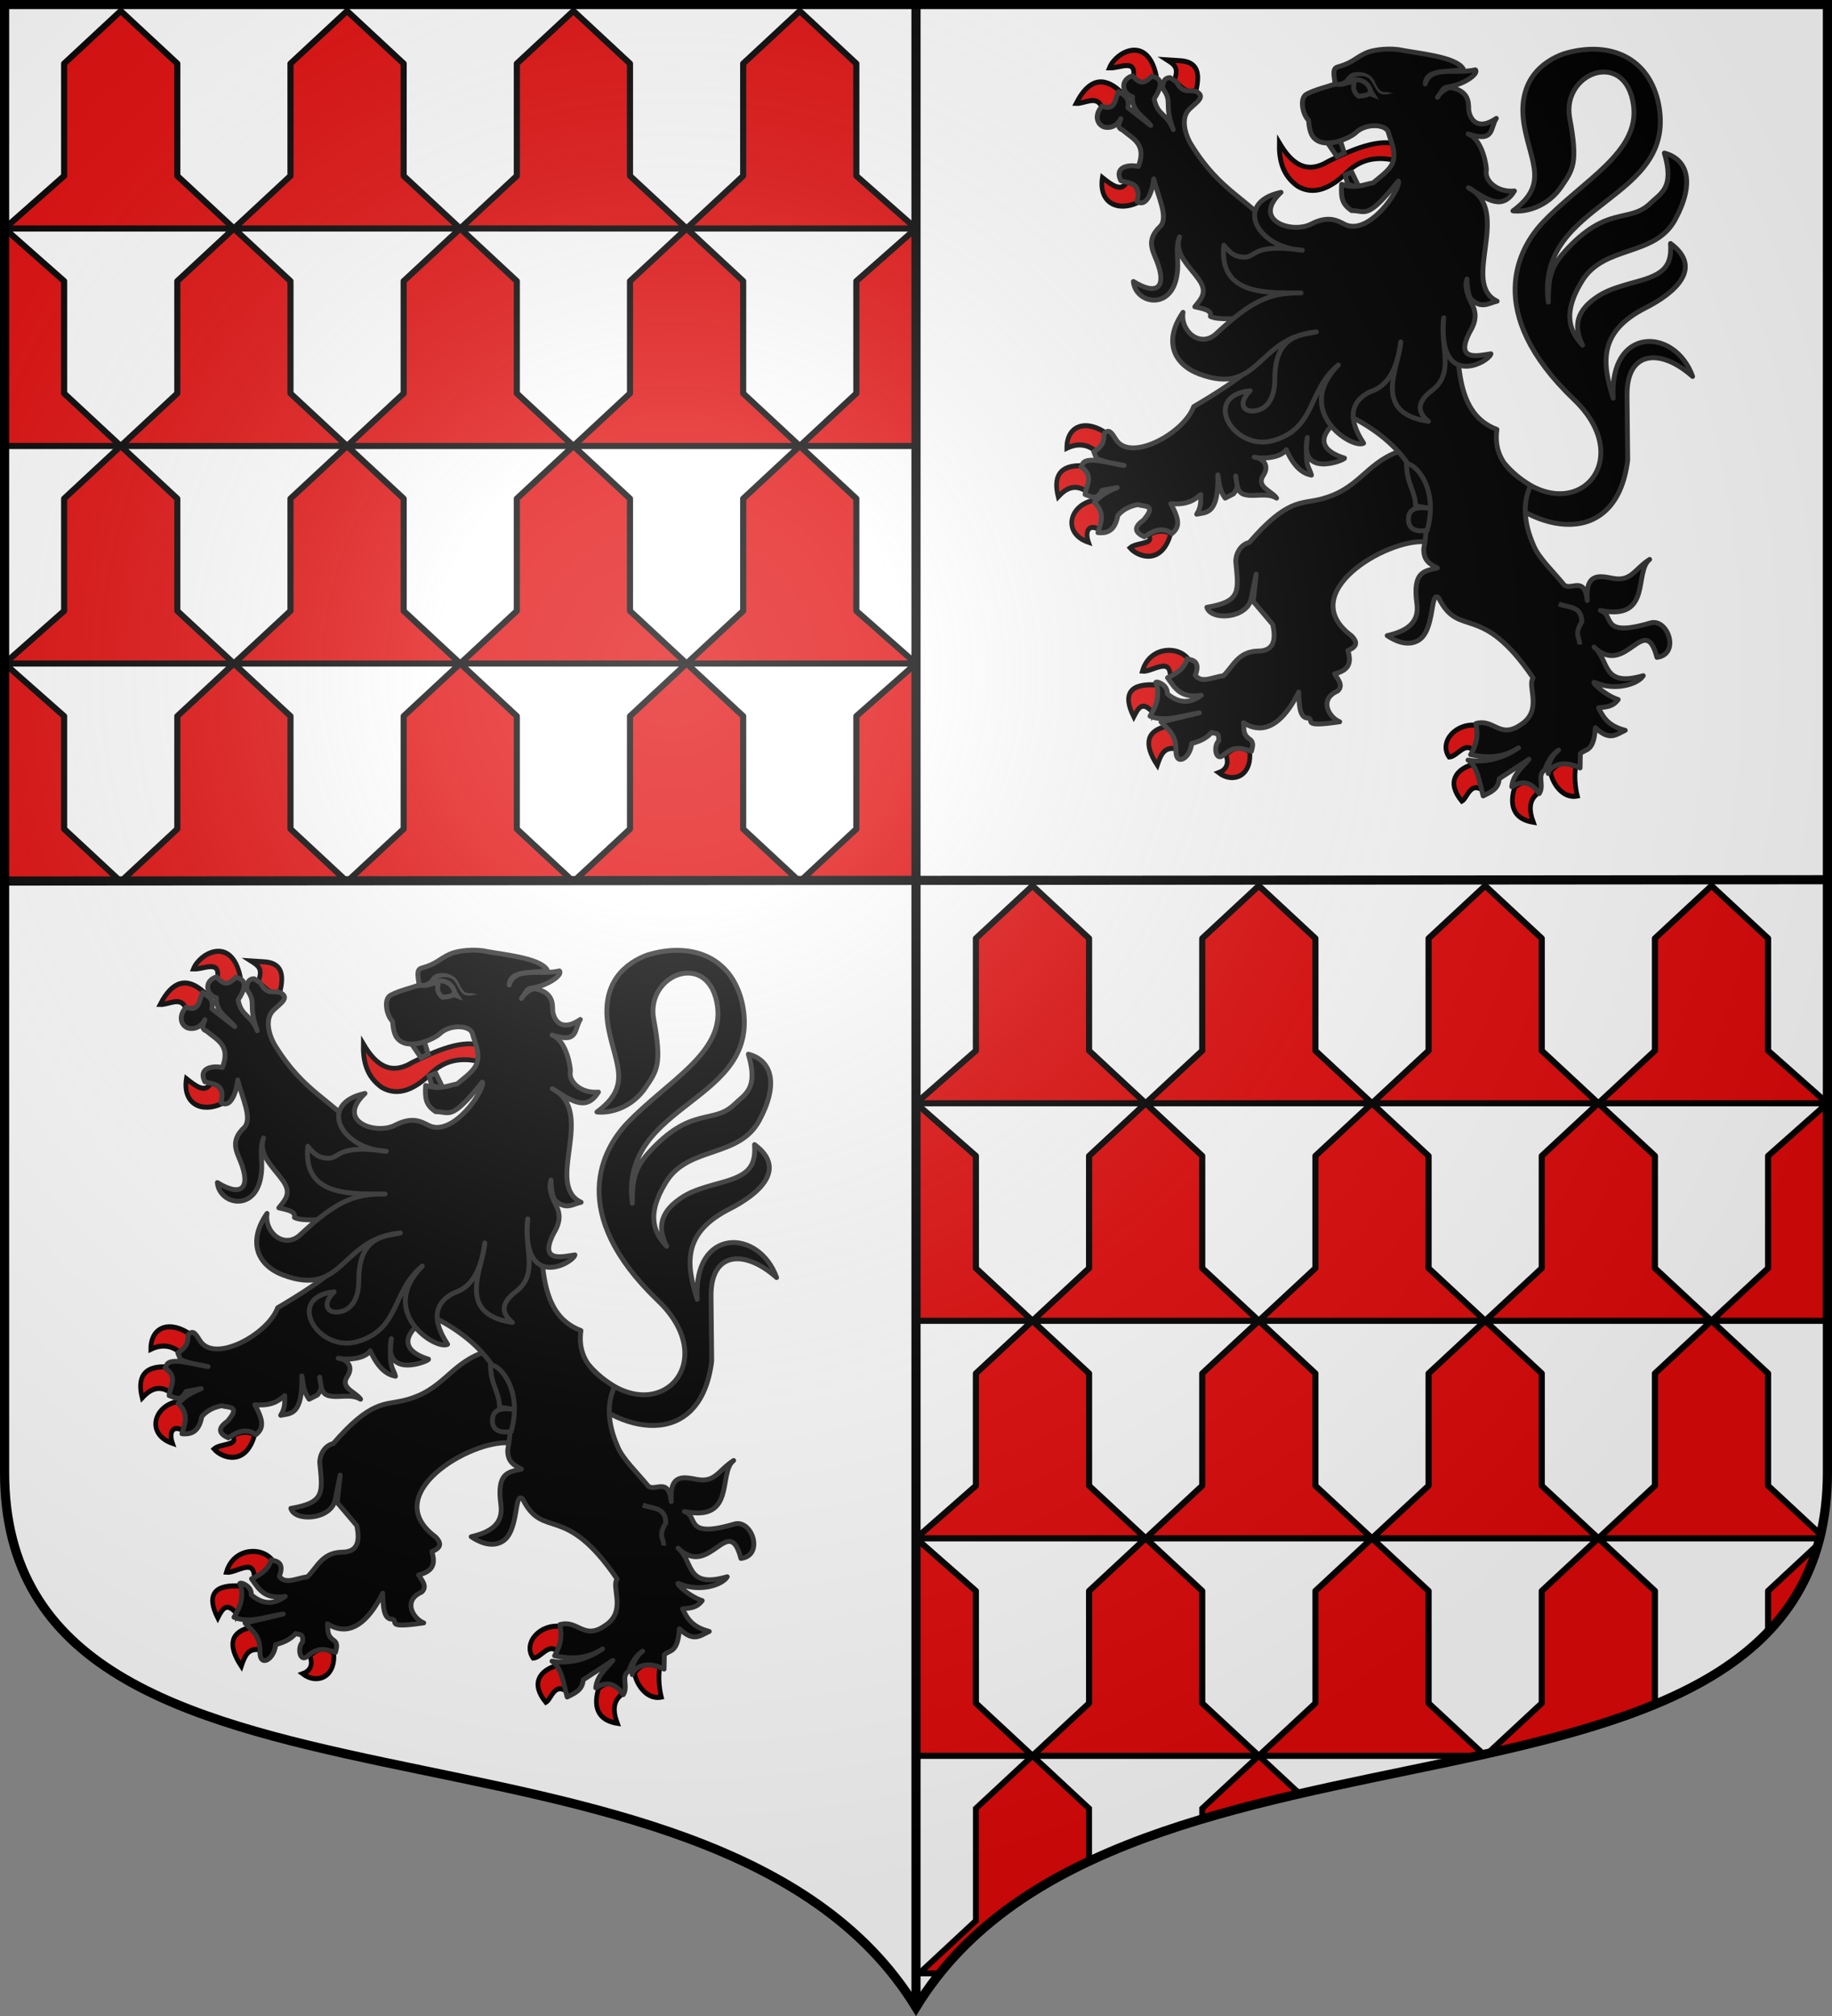 <svg xmlns="http://www.w3.org/2000/svg" xmlns:xlink="http://www.w3.org/1999/xlink" width="600" height="660" version="1.0"><rect width="100%" height="100%" fill="#808080" stroke="none"/><defs><clipPath id="n" clipPathUnits="userSpaceOnUse"><use xlink:href="#j" width="744.094" height="1052.362" style="fill:none;stroke:#000;stroke-width:3.003;stroke-miterlimit:4;stroke-dasharray:none" transform="matrix(1 0 0 .998 300 691.736)"/></clipPath><clipPath id="m" clipPathUnits="userSpaceOnUse"><use xlink:href="#j" width="744.094" height="1052.362" style="fill:none;stroke:#000;stroke-width:3.003;stroke-miterlimit:4;stroke-dasharray:none" transform="matrix(1 0 0 .998 300 691.736)"/></clipPath><clipPath id="l" clipPathUnits="userSpaceOnUse"><use xlink:href="#j" width="744.094" height="1052.362" style="fill:none;stroke:#000;stroke-width:3.003;stroke-miterlimit:4;stroke-dasharray:none" transform="matrix(1 0 0 .998 300 691.736)"/></clipPath><clipPath id="k" clipPathUnits="userSpaceOnUse"><use xlink:href="#j" width="744.094" height="1052.362" style="fill:none;stroke:#000;stroke-width:3.003;stroke-miterlimit:4;stroke-dasharray:none" transform="matrix(1 0 0 .998 300 691.736)"/></clipPath><path id="j" d="M-298.5-298.5V183c0 129.055 231.64 65.948 298.5 175.5C66.86 248.948 298.5 312.055 298.5 183v-481.5z"/><path id="d" d="M2.922 27.673c0-5.952 2.317-9.844 5.579-11.013 1.448-.519 3.307-.273 5.018 1.447 2.119 2.129 2.736 7.993-3.483 9.121.658-.956.619-3.081-.714-3.787-.99-.524-2.113-.253-2.676.123-.824.552-1.729 2.106-1.679 4.108z"/><path id="h" d="M0 0v1h.5z" transform="rotate(18 3.157 -.5)"/><path id="i" d="M0 0v1h.5z" transform="rotate(18 3.157 -.5)"/><g id="b"><path id="a" d="M0 0v1h.5z" transform="rotate(18 3.157 -.5)"/><use xlink:href="#a" width="810" height="540" transform="scale(-1 1)"/></g><g id="c"><use xlink:href="#b" width="810" height="540" transform="rotate(72)"/><use xlink:href="#b" width="810" height="540" transform="rotate(144)"/></g><g id="f"><path id="e" d="M0 0v1h.5z" transform="rotate(18 3.157 -.5)"/><use xlink:href="#e" width="810" height="540" transform="scale(-1 1)"/></g><g id="g"><use xlink:href="#f" width="810" height="540" transform="rotate(72)"/><use xlink:href="#f" width="810" height="540" transform="rotate(144)"/></g><radialGradient id="p" cx="-80" cy="-80" r="405" gradientUnits="userSpaceOnUse"><stop offset="0" style="stop-color:#fff;stop-opacity:.31"/><stop offset=".19" style="stop-color:#fff;stop-opacity:.25"/><stop offset=".6" style="stop-color:#6b6b6b;stop-opacity:.125"/><stop offset="1" style="stop-color:#000;stop-opacity:.125"/></radialGradient></defs><g transform="translate(0 -392.362)"><use xlink:href="#j" width="744.094" height="1052.362" style="fill:#fff;stroke:none" transform="translate(300 692.362)"/><path d="M300 288v370.5c66.86-109.552 298.5-46.445 298.5-175.5V288Z" style="fill:#fff;stroke:none;stroke-width:3;stroke-opacity:1" transform="translate(0 392.362)"/><path d="M1.5 393.862v286.5H300v-286.5z" style="opacity:1;fill:#fff;fill-opacity:1;fill-rule:nonzero;stroke:none;stroke-width:3;stroke-linecap:butt;stroke-linejoin:round;stroke-miterlimit:4;stroke-dasharray:none;stroke-opacity:1"/><path d="m39.538 395.95-18.533 17.228v36.758L1.5 467.163h75.103L58.07 449.936v-36.758zm37.065 71.213h74.13l-18.532-17.227v-36.758l-18.533-17.227-18.532 17.227v36.758zm0 0L58.07 484.39v36.758l-18.532 17.227h74.13l-18.532-17.227V484.39zm37.065 71.212h74.13l-18.532-17.227V484.39l-18.532-17.227L132.2 484.39v36.758zm0 0-18.532 17.227v36.758l-18.533 17.227h74.13l-18.532-17.227v-36.758zm37.066 71.212h74.13l-18.533-17.227v-36.758L187.8 538.375l-18.533 17.227v36.758zm0 0L132.2 626.814v36.935l-18.533 17.227h74.13l-18.532-17.227v-36.935zm37.065 71.389h74.13l-18.532-17.227v-36.935l-18.533-17.227-18.533 17.227v36.935zm37.065-71.389H300l-19.538-17.227v-36.758l-18.533-17.227-18.532 17.227v36.758zm37.065-71.212-18.532-17.227V484.39l-18.533-17.227-18.533 17.227v36.758L187.8 538.375zm0 0H300v-71.212l-19.538 17.227v36.758zM300 467.163l-19.538-17.227v-36.758l-18.533-17.227-18.532 17.227v36.758l-18.533 17.227zm-75.136 0-18.533-17.227v-36.758L187.8 395.95l-18.533 17.227v36.758l-18.532 17.227zM300 609.587l-19.538 17.227v36.935l-18.533 17.227H300Zm-186.332 71.389-18.532-17.227v-36.935l-18.533-17.227-18.533 17.227v36.935l-18.532 17.227zm-74.13 0-18.533-17.227v-36.935L1.5 609.587v71.389zM1.5 609.587h75.103L58.07 592.36v-36.758l-18.532-17.227-18.533 17.227v36.758zm38.038-71.212-18.533-17.227V484.39L1.5 467.163v71.212z" clip-path="url(#k)" style="fill:#e20909;stroke:#000;stroke-width:2;stroke-linecap:round;stroke-linejoin:round;stroke-miterlimit:4;stroke-dasharray:none;stroke-opacity:1"/><path d="m338.148 682.343-18.532 17.227v36.758L300 753.555h75.213l-18.532-17.227V699.57zm37.065 71.212h74.13l-18.532-17.227V699.57l-18.532-17.227-18.533 17.227v36.758zm0 0-18.532 17.227v36.758l-18.533 17.227h74.13l-18.532-17.227v-36.758zm37.066 71.212h74.13l-18.532-17.227v-36.758l-18.533-17.227-18.533 17.227v36.758zm0 0-18.533 17.227v36.758l-18.533 17.227h74.13l-18.532-17.227v-36.758zm37.065 71.212h74.13l-18.532-17.227v-36.758l-18.533-17.227-18.532 17.227v36.758zm0 0-18.533 17.227v36.758l-18.532 17.227h74.13l-18.532-17.227v-36.758zm37.065 71.212h74.13l-18.532-17.227v-36.758l-18.533-17.227-18.532 17.227v36.758zm37.065-71.212h74.13l-18.532-17.227v-36.758l-18.532-17.227-18.533 17.227v36.758zm37.066-71.212-18.533-17.227v-36.758l-18.533-17.227-18.532 17.227v36.758l-18.533 17.227zm0 0h37.96v-71.212l-19.428 17.227v36.758zm37.96-71.212-19.428-17.227V699.57l-18.532-17.227-18.533 17.227v36.758l-18.533 17.227zm-75.026 0-18.532-17.227V699.57l-18.533-17.227-18.532 17.227v36.758l-18.533 17.227zm74.13 142.424-18.532 17.227v36.758l-18.532 17.227h37.065zM412.28 967.191l-18.533-17.227v-36.758l-18.533-17.227-18.532 17.227v36.758l-18.533 17.227zm-74.13 0-18.533-17.227v-36.758L300 895.98v71.212zM300 895.98h75.213l-18.532-17.227v-36.758l-18.533-17.227-18.532 17.227v36.758zm38.148-71.212-18.532-17.227v-36.758L300 753.555v71.212z" clip-path="url(#l)" style="fill:#e20909;stroke:#000;stroke-width:2;stroke-linejoin:round;stroke-miterlimit:4;stroke-dasharray:none;stroke-opacity:1"/><path d="m338.148 967.191-18.532 17.227v36.758l-18.533 17.227h74.13l-18.532-17.227v-36.758z" clip-path="url(#m)" style="fill:#e20909;stroke:#000;stroke-width:1.931;stroke-opacity:1"/><path d="m412.279 967.191-18.533 17.227v36.758l-18.532 17.227h74.13l-18.533-17.227v-36.758z" clip-path="url(#n)" style="fill:#e20909;stroke:#000;stroke-width:1.931;stroke-opacity:1"/></g><g style="fill:#000;stroke:#313131;stroke-opacity:1"><g style="display:inline;fill:#000;stroke:#313131;stroke-opacity:1" transform="translate(597 -.676)"><g id="o" style="fill:#000;stroke:#313131;stroke-width:3.224;stroke-miterlimit:4;stroke-dasharray:none;stroke-opacity:1"><path d="M386.58 313.783c42.37 47.837 90.778.128 46.293-42.429-60.99-58.347-36.898-100.976-20.433-118.146 26.453-27.587 63.76-46.113 59.864-76.99-4.845-38.393-48.126-22.286-42.417 8.215 5.618 30.017 2.113 34.093-5.475 45.314-8.986 13.288-23.234 17.198-32.259 16.19 23.468-17.26 12.38-31.161 7.748-55.329-5.919-30.875 11.978-43.953 26.125-49.022 27.405-8.246 55.123-.014 62.618 31.95 14.317 66.572-81.786 64.993-72.976 133.019.063-13.874.64-22.17 10.614-33.29 28.45-31.716 43.076-18.643 57.228-32.4 6.92-6.726 16.158-10.208 9.24-33.33 16.165 4.322 19.99 20.553 7.172 44.19-13.476 24.85-46.828 16.768-61.623 40.426-14.498 23.184-7.3 35.013.178 42.99-5.366-10.763-5.68-21.557 8.911-31.622 6.125-4.225 11.834-6.438 27.175-10.608 17.284-4.698 23.387-9.86 22.297-25.312 22.065 16.325 2.684 32.96-16.565 42.724-31.086 15.769-29.147 36.063-21.539 60.034-2.722-48.063 41.12-47.132 52.762-14.455-21.333-18.998-43.865-17.27-43.56 12.35l.444 43.094c-7.36 59.843-62.516 48.917-91.789 15.836" style="fill:#000;stroke:#313131;stroke-width:3.224;stroke-linejoin:round;stroke-miterlimit:4;stroke-dasharray:none;stroke-opacity:1" transform="matrix(.493 0 0 .493 -294.833 -2.234)"/><path d="M236.993 100.803c-.2 11.145 1.896 21.469 12.259 28.835 10.864 6.299 21.942 1.318 33.091-9.703 11.784-11.336 25.96-9.347 34.91-6.537 1.474-5.241-.335-7.371.067-10.882-13.38-5.784-32.862 3.193-47.693 10.48-14.848 9.023-24.58 1.462-32.634-12.193z" style="fill:#e20909;stroke:#000;stroke-width:3.224;stroke-miterlimit:4;stroke-dasharray:none;stroke-opacity:1" transform="matrix(.493 0 0 .493 -294.833 -2.234)"/><g style="fill:#000;stroke:#313131;stroke-width:3.224;stroke-miterlimit:4;stroke-dasharray:none;stroke-opacity:1"><path d="M862.664 472.577c-7.188-9.211-27.082-8.293-31.832 7.086 6.816.68 19.456-9.608 19.006 3.82 8.305-.468 10.708-4.693 12.826-10.906zm-24.21 33.41c-7.48-8.031-10.061-3.885-13.505 2.243-8.187-14.961-2.04-21.175 16.37-19.903 2.197 4.713 1.025 12.246-2.866 17.66zm9.005 8.097c-13.091 2.806-16.482 10.313-6.395 24.351 2.187-5.864 4.356-11.75 12.534-10.302 1.483-4.79-.707-9.68-6.14-14.05zm40.415 17.795c2.56 5.973-.09 9.656-4.86 11.24 9.901 6.853 22.754 1.965 21.23-13.113-7.109-4.021-11.075-2.607-16.37 1.873z" style="fill:#e20909;stroke:#000;stroke-width:3.174;stroke-miterlimit:4;stroke-dasharray:none;stroke-opacity:1" transform="matrix(.479 0 0 .524 -620.83 -30.942)"/></g><path d="M315.42 306.048c-21.877 8.405-25.738 25.268-51.772 31.54-12.595 3.033-21.761-.202-46.594 28.514-6.256 1.476-9.233 8.195-9.004 12.917 1.983 19.86 3.315 26.38-19.223 30.177 2.746 9.163 27.103 7.553 29.513-6.056.377-2.127 3.268-16.022 3.268-16.022l-1.974 18.182 12.951 15.24c2.355 10.51.694 17.756-9.923 17.713-13.285.43-16.216 10.079-22.865 16.417-6.383.543-14.494 5.494-18.623-.366 3.424-9.072-1.4-10.125-5.537-10.867-1.233 5.5-6.024 9.47-12.943 12.53 4.722 6.418 8.308 13.88 22.434 11.665-8.686 6.403-16.04 4.5-22.627-1.078.627-5.36-6.34-8.522-7.573-7.563 2.985 8.44.406 15.644-3.882 22.466 10.3 4.324 21.751-.578 32.788-2.16l-25.454 6.048c4.372 4.916 10.141 7.965 9.923 19.01-.35 10.403 9.243 5.786 10.466-4.694 3.85-1.125 9.169-2.682 13.262-7.403 2.617 1.318 4.965-.799 4.674 5.616-3.613 3.457-2.12 13.416 2.668 9.827 7.298-6.304 10.98-5.525 19.087-2.914.418-2.304 1.895-5.421-.799-7.725-5.255-3.516-4.025-6.97-4.49-11.285 6.615 4.402 21.47 10.087 36.671-20.306.291 9.614.706 17.6 6.524 17.251 4.068 1.593-5.126 6.3 20.71 2.497-7.236-2.961-14.093-14.906-1.356-20.45 4-3.799.23-7.597-2.037-11.395 8.65-2.233 11.665-6.349 8.812-15.495 5.693-2.381 6.993-5.143 2.34-9.827-38.152-28.308 23.167-64.233 48.704-62.382l21.571-13.825-13.805-47.093z" style="fill:#000;stroke:#313131;stroke-width:3.224;stroke-linejoin:round;stroke-miterlimit:4;stroke-dasharray:none;stroke-opacity:1" transform="matrix(.493 0 0 .493 -294.833 -2.234)"/><g style="fill:#000;stroke:#313131;stroke-width:3.224;stroke-miterlimit:4;stroke-dasharray:none;stroke-opacity:1"><path d="M799.626 342.685c-5.852-4.625-12.566-5.83-20.464-2.342-.056-14.538 13.622-18.222 27.626-8.897-1.412 4.639-3.066 9.057-7.162 11.239zm-26.347 28.098c-3.418-12.474.548-20.053 16.882-19.435 2.937 3.872 7.292 6.562 3.07 16.391-7.79-5.24-14.203-2.924-19.952 3.044zm24.812 2.107c4.945 6.322 8.192 12.645 4.348 18.967-8-5.031-11.16.056-8.44 7.258-18.46-5.81-12.895-23.612 4.092-26.225zm36.834 21.776c5.494-3.163 10.533-2.989 15.347-1.17-5.978 20.376-22.706 14.734-27.881 9.132 4.344-3.472 17.501-2.217 12.534-7.962z" style="fill:#e20909;stroke:#000;stroke-width:3.174;stroke-miterlimit:4;stroke-dasharray:none;stroke-opacity:1" transform="matrix(.479 0 0 .524 -620.83 -30.942)"/></g><g style="fill:#000;stroke:#313131;stroke-width:3.224;stroke-miterlimit:4;stroke-dasharray:none;stroke-opacity:1"><path d="M828.018 186.74c-13.82 6.043-27.245.561-24.555-15.454 6.568 4.735 12.686 9.137 16.626 3.044 5.688.234 9.047 3.454 7.93 12.41zm-25.067-59.709c-3.538-7.426-11.438-1.875-17.394-2.107 8.263-14.803 18.254-17.275 29.928-7.727-2.034 6.026-3.863 12.314-12.534 9.834zm5.371-24.351c6.403.636 18.51-6.186 16.371 5.62 4.844 5.575 10.078 4.72 15.603-.937-6.06-25.406-27.664-14.525-31.974-4.683zm44.252 7.96c3.55-8.067-.098-10.077-4.86-12.877l7.93.468c13.867.447 14.36 8.545 12.022 18.264-7.023 3.063-10.621-2.492-15.092-5.854z" style="fill:#e20909;stroke:#000;stroke-width:3.174;stroke-miterlimit:4;stroke-dasharray:none;stroke-opacity:1" transform="matrix(.479 0 0 .524 -620.83 -30.942)"/></g><g style="fill:#000;stroke:#313131;stroke-width:3.224;stroke-miterlimit:4;stroke-dasharray:none;stroke-opacity:1"><path d="M1060.277 513.615c3.647 6.117 1 11.122-2.813 15.923-6.094-6.431-11.19 3.576-16.883 3.746-7.364-9.437 4.845-21.822 19.696-19.669zm3.325 40.508c.898-4.801 1.243-9.466-6.906-16.156-11.329 3.055-18.268 10.955-7.418 22.947 3.764-1.828 5.655-12.549 14.324-6.79zm21.743-1.873c7.949-6.469 14.594-1.902 15.859 3.747-5.95 4.148-6.17 10.254-3.07 18.03-17.188-2.611-15.061-14.877-12.79-21.777zm41.95-13.112c-1.437 5.246-.349 13.895.941 18.517-11.056 1.957-17.877-9.844-18.335-15.24 4.608-5.116 8.694-6.899 17.394-3.277z" style="fill:#e20909;stroke:#000;stroke-width:3.174;stroke-miterlimit:4;stroke-dasharray:none;stroke-opacity:1" transform="matrix(.479 0 0 .524 -620.83 -30.942)"/></g><path d="M139.361 56.27c-8.187 2.54-7.158 11.524.043 13.929-.835 9.593 8.556 13.883 12.142 19.05l-15.24-11.9c1.456-7.059-2.956-8.25-6.112-10.69-2.492 4.688-1.77 13.276-10.977 9.746-6.135 6.782-2.533 13.408 2.414 14.053 4.283.56 7.937-1.644 10.072-5.78-.543 2.682-3.45 5.7 1.245 7.631 6.536 5.733 16.17 9.145 10.374 24.14-6.124-1.43-16.37.057-11.619 9.445 4.782 1.746 14.182.686 10.676 13.75 6.73 4.474 10.393-7.657 11.18-15.007 2.64 11.526 10.247 25.967 4.098 31.819-9.138 8.696-5 15.45-2.15 22.628 6.784 17.089.838 23.807-15.5 13.738 1.275 14.251 23.502 19.231 28.425-1.622 2.8-11.858-1.249-19.07 2.288-28.045-3.827 11.254 6.517 19.442 12.853 28.434 5.899 8.37 1.564 12.658-2.753 18.02 5.073 1.329 11.495 1.99 10.374 6.422 5.7 2.759 17.696.77 23.46 1.791l4.577 31.159c-9.048 8.503-24.126 18.13-39.137 26.964-6.42 17.65-41.926 37.09-51.554 22-3.05-4.782-4.508-7.33-7.814-4.32-.738 3.896.608 7.58-7.017 12.24l1.849 4.572c6.775 2.878 12.24 3.137 18.296 4.57-8.833-1.047-26.597-7.293-27.926-.016l-.744.923c9.02 6.11 3.368 12.25 2.753 18.36 3.763 1.111 7.517 4.587 11.28-2.757l10.072-1.852c-9.579 3.822-11.939 6.745-15.278 9.785 7.5 7.279 4.338 13.677 2.452 20.173 6.606.688 11.39-1.66 13.199-11.382 3.966-4.759 9.393-6.52 13.358-7.242 4.112 1.51 12.957-.353 3.66 10.35-7.238 5.064-5.114 8.401.603 11.032 6.102-4.266 12.195-6.772 18.296-2.154 5.398-4.346 5.075-9.232-.725-19.87 10.732.932 15.55-2.241 19.927-6.083-.01 4.152.423 8.173-2.716 13.11 6.09-1.404 14.683.686 14.08-26.173.936 5.16.998 10.32 4.82 15.481l5.564-2.831c4.054-5.193 1.737-6.633 1.452-11.827.886 4.82.662 10.659 5.508 12.178 6.531 2.048 15.05-1.534 21.653 2.48-3.105-4.783-13.89-7.383-8.864-15.01 4.711-7.15-.847-11.724-5.993-12.2 3.54 1.145 17.238 1.165 21.298-4.962 5.39 12.07 11.332 15.907 16.721 16.91-1.514-5.969-4.75-5.157-2.753-24.95-5.577 27.266 25.035 14.926 24.746 13.654-22.777-7.048-13.429-20.384 1.585-28.824 36.758 17.74 59.253 47.069 51.04 88.89-.338 8.065 4.379 10.476 9.091 12.92-8.394 2.01-16.658 1.9-13.655 23.574 1.764 12.74-6.727 18.343-19.73 21.306 4.527 3.084 13.226 7.574 20.683 3.177 11.298-6.661 7.647-33.639 13.457-28.299 13.919 27.815 27.793 1.728 62.82 53.229-4.242 5.346 6.898 21.67-8.46 31.204-13.776 9.482-17.793-4.45-29.613-.907 1.571 7.863.698 13.376-3.47 20.665 10.63 2.187 21.245 2.388 31.876-4.572-10.44 7.088-22.27 10.109-33.612 8.16 6.316 3.892 7.862 15.76 10.072 23.8 4.866-2.477 10.213-4.484 10.638-11.409l19.768-12.92c-4.488 5.59-10.618 10.002-11.393 18.247 7.899-5.07 13.626-2.308 18.22 4.533 3.669-5.715-1.896-12.14 3.812-15.813 1.38-4.506 4.41-10.195 9.09-13.049-5.376 4.055-7.632 11.115-6.916 15.524-.621-2.128 7.225-10.817 21.15-3.67l.177-9.587c3.833-3.33 8.904-.958 9.996-17.189 9.492 9.046 13.515 4.664 19.843 1.776-11.074-2.874-14.436-8.174-17.763-14.998 4.918-.577 9.282-.39 13.081-5.453-9.542-3.054-19.271-13.055-15.274-11.282 13.131 5.823 28.62 1.091 31.915-4.571-27.992 8.124-22.201-10.242-32.67-19.002 21.166 20.693 33.646-24.195 41.761 6.837 15.64-1.98 7.29-26.273-4.414-22.817-34.046 10.051-23.365-5.417-33.178-8.35 34.612 7.095 22.131-25.657 32.745-33.861-10.167 6.483-12.16 14.913-24.464 12.555-8.337-1.521-18.299-4.299-16.976 14.734-1.811-16.45-10.351-6.692-15.203-10.163-7.4-9.057-16.635-17.706-20.205-25.815-4.93-11.196-8.952-25.996-2.29-40.278-7.03-4.965-25.642-14.381-22.32-37.341-30.543-11.436-24.603-51.463-28.352-84.395l-117.564-45.824c-19.886-23.782-37.38-26.985-57.076-58.746-4.507-7.266-7.08-17.873-1.503-23.522 4.586-4.646 11.514-8.386 4.747-11.95-4.376-1.577-8.752 2.22-13.128-6.422l-4.263-2.757c-3.19-.005-4.967 2.145-4.904 7.026 7.025 9.836.465 9.224 7.017 27.502-4.154-10.957-10.613-9.289-12.69-20.475 4.1-6.311 7.148-13.445-1.645-14.96-6.48 7.088-9.447 2.823-12.789-.302z" style="fill:#000;stroke:#313131;stroke-width:3.224;stroke-linejoin:round;stroke-miterlimit:4;stroke-dasharray:none;stroke-opacity:1" transform="matrix(.493 0 0 .493 -294.833 -2.234)"/><path d="M321.46 314.198c.145 13.1 5.753 17.376 6.04 27.71l10.941 1.787c-8.982-1.53-15.618-.733-15.688 6.854-.341 7.172 6.043 8.936 12.512 7.344 7.893-28.497-8.91-45.368-13.806-43.695z" style="fill:#000;stroke:#313131;stroke-width:3.224;stroke-miterlimit:4;stroke-dasharray:none;stroke-opacity:1" transform="matrix(.493 0 0 .493 -294.833 -2.234)"/><path d="M422.629 406.93c5.997 2.66 15.074.836 15.315 11.88-5.54 9.076-1.143 10.191-1.51 15.122" style="opacity:.98;fill:#000;stroke:#313131;stroke-width:3.224;stroke-miterlimit:4;stroke-dasharray:none;stroke-opacity:1" transform="matrix(.493 0 0 .493 -294.833 -2.234)"/><path d="m289.7 129.712-4.56-9.418-4.443 1.68 1.606 6.003c4.157 1.965 3.88 1.167 7.398 1.735zm-20.442-28.594 8.355-1.663 2.456 7.991-4.836 2.426z" style="fill:#000;stroke:#313131;stroke-width:3.224;stroke-miterlimit:4;stroke-dasharray:none;stroke-opacity:1" transform="matrix(.493 0 0 .493 -294.833 -2.234)"/><path d="M309.36 93.7c-1.491-5.339-14.823-6.259-21.671.358-3.438 3.322-21.675 12.085-28.58 2.33-1.444-2.04-2.348-5.624-2.725-10.616-3.904-3.774-6.33-14.813-1.122-17.454 6.177-3.132 12.458-4.403 18.687-6.604-.05-3.777-2.425-10.168 1.627-11.283 10.237-2.818 11.567-5.985 18.983-9.357 3.515-1.598 12.203-3.37 21.566-2.23 12.57 2.578 37.5 4.428 42.914 12.6-5.942 3.317-24.604-1.21-25.152 10.209 3.417-12.548 20.698-6.303 33.329-9.4 2.523 2.535-7.402 9.778-18.448 11.416-2.988.443-2.77 1.26-6.751 6.92 1.782-3.516 7.023-6.875 9.254-6.437 13.487 2.649 11.032 12.597 11.587 15.49 1.377 7.176 7.136 12.533 18.28 4.865-4.368 6.486-.882 16.206-18.736 10.365 9.79 3.826 12.449 22.27 12.069 24.368-1.188 6.567 7.063 14.61 18.686 13.485-7.957 12.832-17.406 6.219-30.596-2.2 29.592 15.412-5.71 63.6 19.104 75.39-5.634 1.178-10.26 5.477-17.332-1.406-1.28-1.247-2.64-6.642-2.679-13.378-2.38 6.504 2.235 14.463 3.727 17.627 2.14 4.54 2.876 9.743-1.853 17.52-10.811 20.852 7.247 15.377 14.015 14.586-1.439 5.762-35.718 24.06-31.327-23.942-2.866 18.895 7.69 36.25-7.689 48.159-11.74 8.846-8.745 15.404-2.512 20.65-38.76-5.77-18.925-37.118-18.373-52.848-2.085 15.045-6.75 28.967-20.61 33.298-18.118 9.194-9.737 25.337-4.078 34.048-7.435 4.173-47.093-21.064-16.807-51.935-20.674 16.98-14.607 42.082-43.328 50.197-26.172 7.394-48.12-29.627-15.204-33.135-8.046 8.015-4.815 13.88 1.923 13.484 9.106-.534 14.439-8.295 14.416-21.137-.054-30.707 19.272-29.177 27.629-31.424-39.83 3.752-37.372 42.983-77.711 28.009-17.008-6.314-24.154-21.782-10.874-40.98-1.992 12.729 11.582 23.975 22.077 14.159 24.818-23.213 36.698-27.147 56.34-27.057-24.598.114-54.622 1.015-51.316-31.681 4.438 5.494 7.033 7.467 12.803 7.922 9.229.727 4.79-9.452 39.338-4.585-30.512-1.67-45.9-31.647-14.153-38.44-19.938 18.833 7.393 27.617 19.906 21.137 11.553-5.981 17.408-2.399 22.314.083 16.44 8.313 38.118-24.522 35.73-28.772-21.008 26.204-21.435 19.657-31.085 19.667-6.173-4.285-7.162-8.12-6.585-17.43 9.088 3.102 14.705.166 20.946-1.008 5.773-4.916 12.22-9.181 13.447-15.061 1.368-6.555-1.52-11.808-3.4-18.542z" style="fill:#000;stroke:#313131;stroke-width:3.224;stroke-linejoin:round;stroke-miterlimit:4;stroke-dasharray:none;stroke-opacity:1" transform="matrix(.493 0 0 .493 -294.833 -2.234)"/><path d="M278.313 61.885c6.885-4.4 16.841-4.944 19.533 4.91l1.329 2.063-2.488-.912c-1.352 1.295-3.283 1.334-5.021 1.605l-2.028.232c-2.608-1.847-3.88-4.98-3.138-7.359 1.287-4.119-6.188-.604-8.187-.539z" style="fill:#000;stroke:#313131;stroke-width:3.224;stroke-miterlimit:4;stroke-dasharray:none;stroke-opacity:1" transform="matrix(.493 0 0 .493 -294.833 -2.234)"/><path d="M285.17 54.363c-3.293 1.365-3.787 4.964-7.223 5.842a9.2 9.2 0 0 1-2.822-.132l-.576 3.12s1.702.404 3.702.166c4.048.042 4.967-4.28 7.98-6.042 3.754-1.23 8.41-1.546 11.288 1.727 2.882 4.198 4.143 7.732 6.12 8.824 2.884 1.593 6.231.241 9.347-.107l-3.086-.485c-3.391-.87-5.577 1.796-9.447-6.914-2.939-6.613-10.406-7.482-15.284-6" style="fill:#313131;stroke:none;stroke-width:3.224;stroke-miterlimit:4;stroke-dasharray:none;stroke-opacity:1" transform="matrix(.493 0 0 .493 -294.833 -2.234)"/></g><use xlink:href="#o" width="100%" height="100%" style="fill:#000;stroke:#313131;stroke-opacity:1" transform="translate(-300 295)"/></g></g><path d="M.84 288.437 598.5 288M300 656.34V1.5" style="fill:none;stroke:#000;stroke-width:3;stroke-linecap:butt;stroke-linejoin:miter;stroke-miterlimit:4;stroke-dasharray:none;stroke-opacity:1"/><g style="display:inline"><use xlink:href="#j" width="744.094" height="1052.362" style="fill:url(#p)" transform="translate(300 300)"/></g><use xlink:href="#j" width="744.094" height="1052.362" style="fill:none;stroke:#000;stroke-width:3.003" transform="matrix(1 0 0 .998 300 299.374)"/></svg>